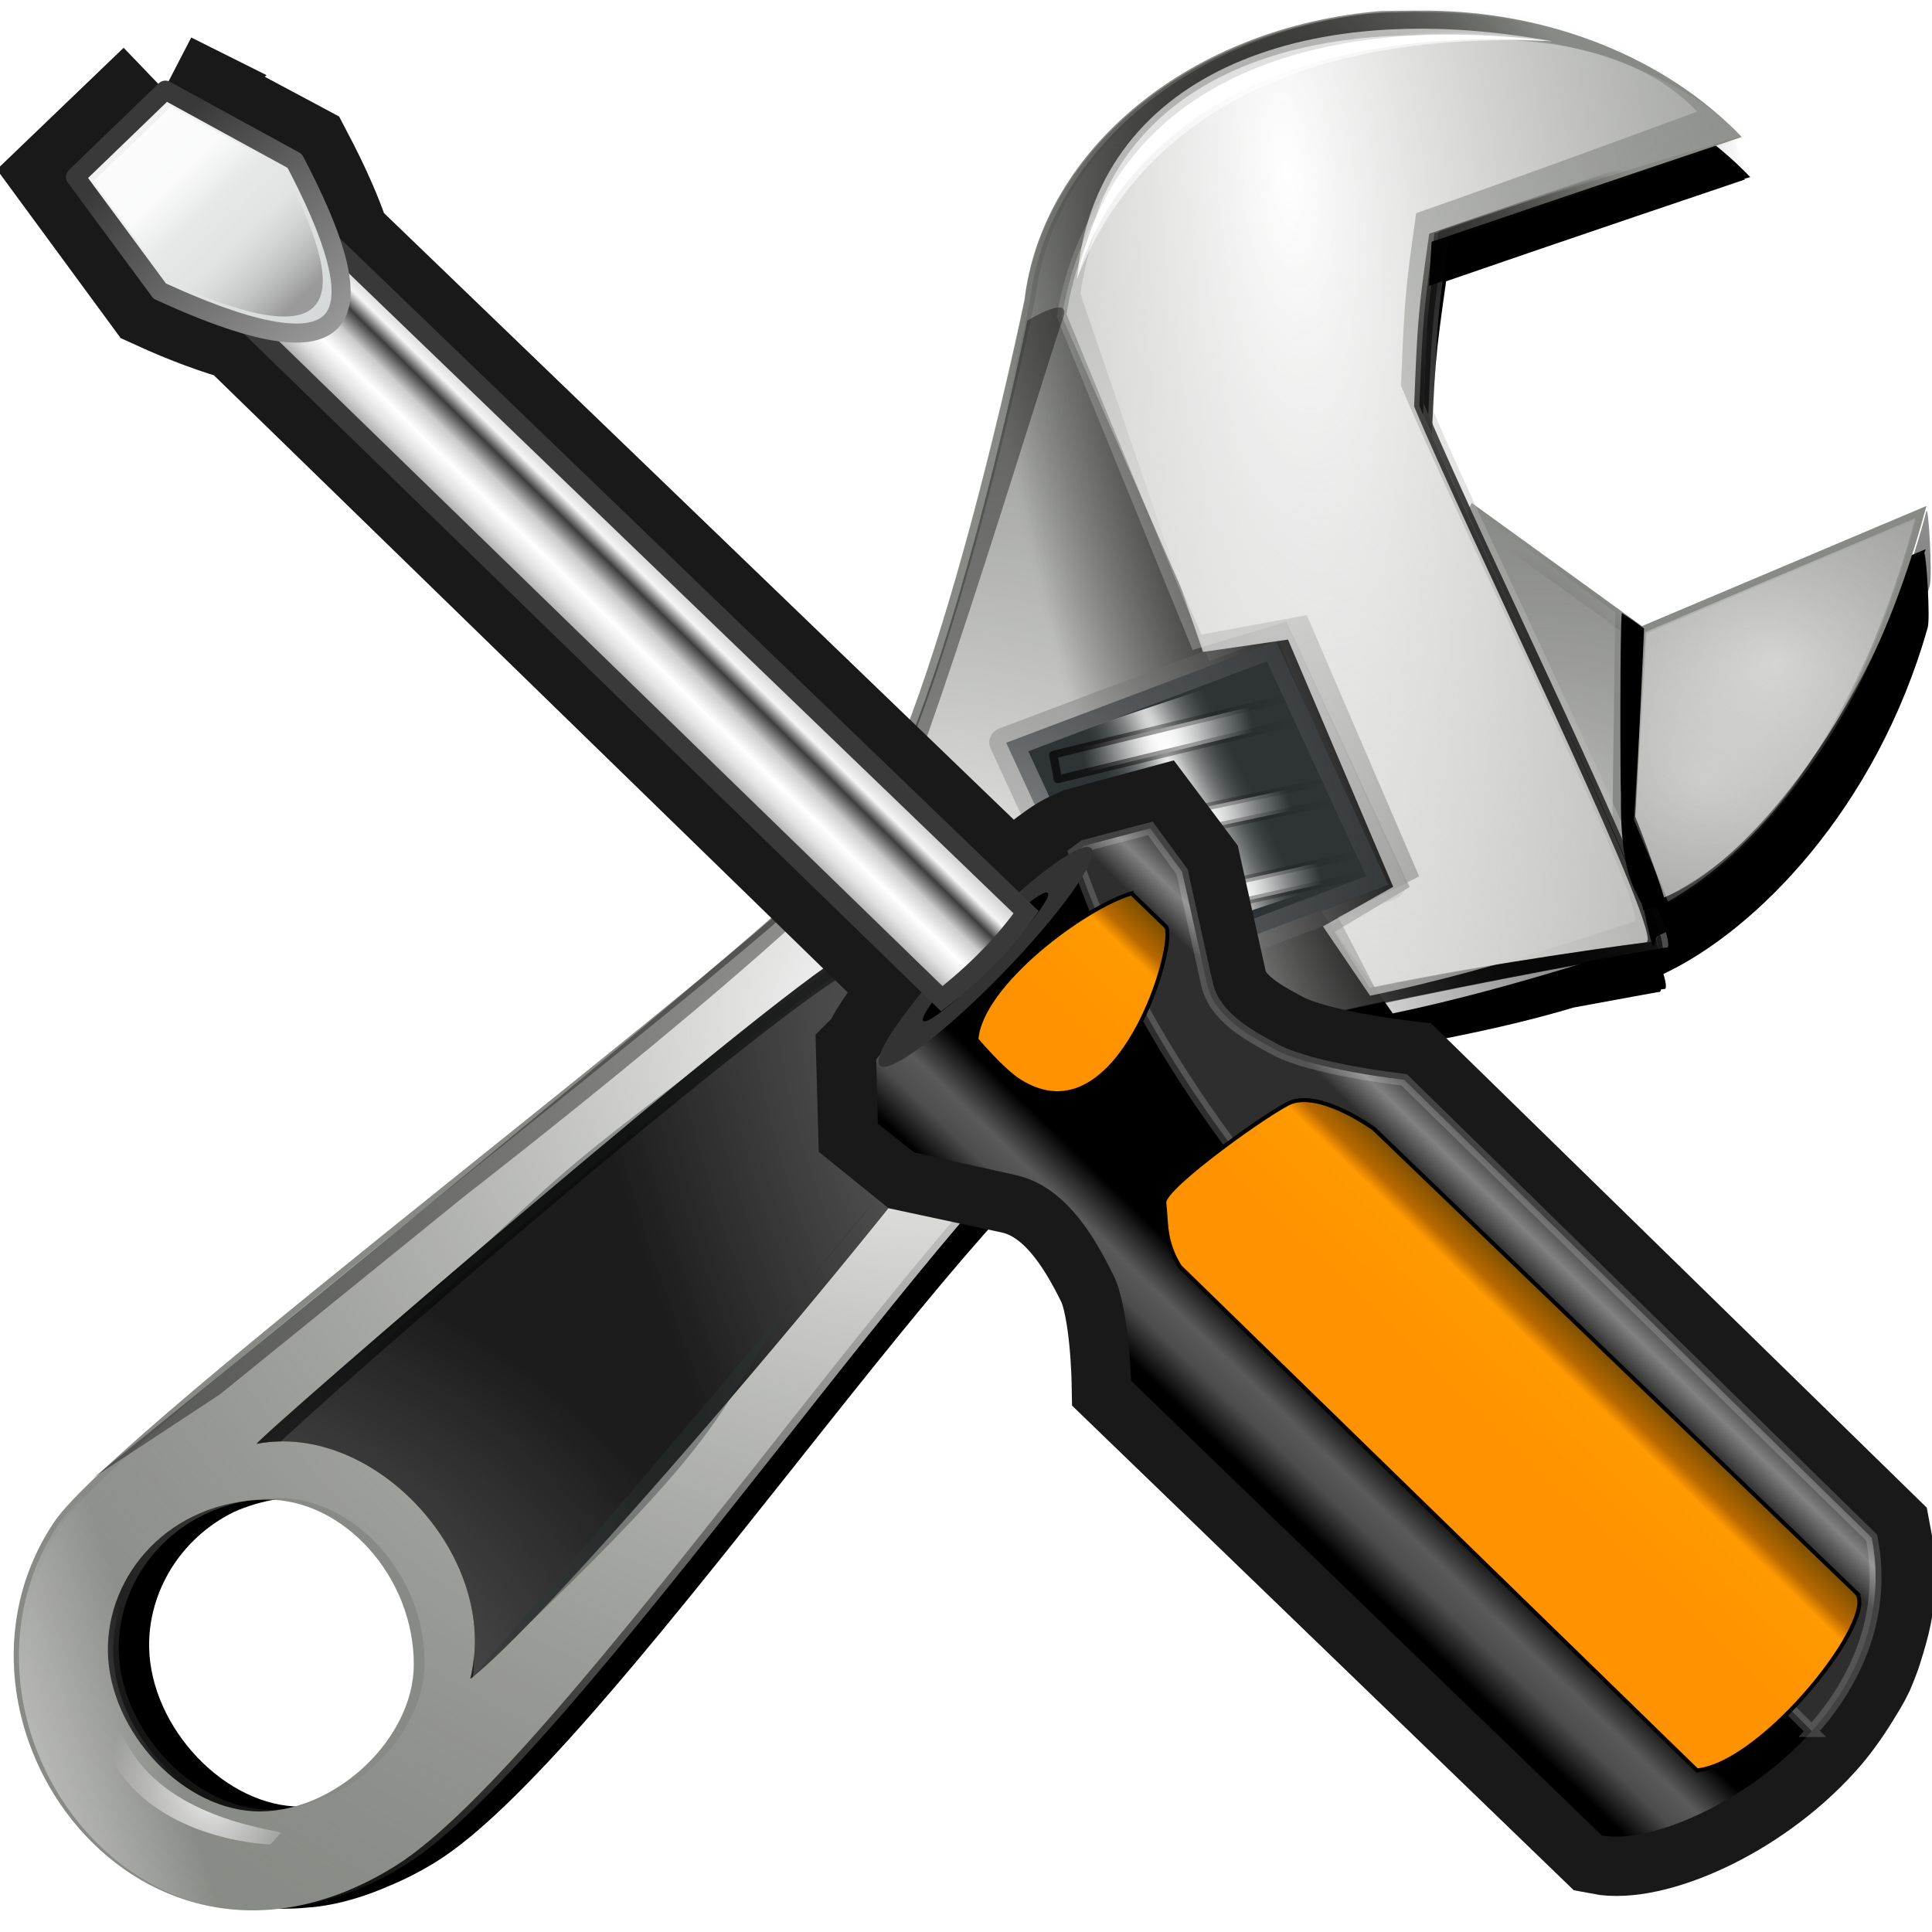 <svg height="16" width="16" xmlns="http://www.w3.org/2000/svg" xmlns:xlink="http://www.w3.org/1999/xlink"><linearGradient id="a"><stop offset="0" stop-color="#fff"/><stop offset="1" stop-color="#fff" stop-opacity="0"/></linearGradient><linearGradient id="b"><stop offset="0"/><stop offset="1" stop-opacity="0"/></linearGradient><linearGradient id="c"><stop offset="0" stop-color="#fff"/><stop offset="1" stop-color="#888a85" stop-opacity="0"/></linearGradient><linearGradient id="d"><stop offset="0" stop-opacity=".667"/><stop offset="1" stop-opacity="0"/></linearGradient><linearGradient id="e"><stop offset="0" stop-color="#fff"/><stop offset="1" stop-color="#3e3e3e" stop-opacity="0"/></linearGradient><filter id="f"><feGaussianBlur stdDeviation=".301"/></filter><filter id="g"><feGaussianBlur stdDeviation="1.482"/></filter><filter id="h"><feGaussianBlur stdDeviation=".187"/></filter><filter id="i"><feGaussianBlur stdDeviation=".086"/></filter><filter id="j"><feGaussianBlur stdDeviation=".174"/></filter><radialGradient id="k" cx="154.178" cy="33.309" gradientTransform="matrix(.97 -.063 .064 .881 -50.714 19.652)" gradientUnits="userSpaceOnUse" r="11.547" xlink:href="#b"/><radialGradient id="l" cx="154.178" cy="33.309" gradientTransform="matrix(1 0 0 .932 3.581 -10.168)" gradientUnits="userSpaceOnUse" r="11.547" xlink:href="#b"/><radialGradient id="m" cx="173.353" cy="29.474" gradientTransform="matrix(5.093 .037 -.033 4.588 -711.648 -118.823)" gradientUnits="userSpaceOnUse" r="7.125" xlink:href="#e"/><radialGradient id="n" cx="150.178" cy="56.317" gradientTransform="matrix(7.9 -.133 .103 6.099 -1031.154 -297.761)" gradientUnits="userSpaceOnUse" r="4.696" xlink:href="#e"/><radialGradient id="o" cx="78.345" cy="47.897" gradientTransform="matrix(1.056 -.13 .134 .96 -12.729 14.977)" gradientUnits="userSpaceOnUse" r="59.07" xlink:href="#c"/><radialGradient id="p" cx="222.099" cy="1.235" gradientTransform="matrix(2.442 -.316 1.068 7.053 -449.745 110.344)" gradientUnits="userSpaceOnUse" r="16.391" xlink:href="#c"/><radialGradient id="q" cx="302.089" cy="-10.284" gradientTransform="matrix(.293 -.1 .35 .897 18.53 76.926)" gradientUnits="userSpaceOnUse" r="59.073" xlink:href="#b"/><radialGradient id="r" cx="302.089" cy="-10.284" gradientTransform="matrix(.293 -.1 .35 .897 18.785 76.894)" gradientUnits="userSpaceOnUse" r="59.073" xlink:href="#b"/><radialGradient id="s" cx="64.035" cy="72.254" gradientTransform="matrix(.354 -4.171 5.033 -1.52 -331.365 448.841)" gradientUnits="userSpaceOnUse" r="8.072"><stop offset="0" stop-color="#fff"/><stop offset="1" stop-opacity="0"/></radialGradient><radialGradient id="t" cx="77.371" cy="64.804" gradientTransform="matrix(.719 .052 .124 10.146 11.772 -600.324)" gradientUnits="userSpaceOnUse" r="4.142"><stop offset="0" stop-color="#fff"/><stop offset="1" stop-color="#555753" stop-opacity="0"/></radialGradient><radialGradient id="u" cx="94.138" cy="38.928" gradientTransform="matrix(.581 .006 -.075 9.383 36.031 -309.666)" gradientUnits="userSpaceOnUse" r="6.873" xlink:href="#a"/><linearGradient id="v" gradientTransform="matrix(.737 -0 0 1.016 23.723 1.032)" gradientUnits="userSpaceOnUse" x1="79.735" x2="95" xlink:href="#d" y1="48.539" y2="48.539"/><radialGradient id="w" cx="94.138" cy="38.928" gradientTransform="matrix(.566 .005 -.073 8.025 38.463 -251.365)" gradientUnits="userSpaceOnUse" r="6.873" xlink:href="#a"/><linearGradient id="x" gradientTransform="matrix(.718 0 -0 .869 26.477 14.374)" gradientUnits="userSpaceOnUse" x1="79.735" x2="95" xlink:href="#d" y1="48.539" y2="48.539"/><radialGradient id="y" cx="94.138" cy="38.928" gradientTransform="matrix(.603 .005 -.077 7.999 33.705 -255.13)" gradientUnits="userSpaceOnUse" r="6.873" xlink:href="#a"/><linearGradient id="z" gradientTransform="matrix(.765 -0 -0 .866 20.941 9.725)" gradientUnits="userSpaceOnUse" x1="79.735" x2="95" xlink:href="#d" y1="48.539" y2="48.539"/><linearGradient id="A" gradientTransform="matrix(1.069 -.132 .134 .956 -15.573 15.396)" gradientUnits="userSpaceOnUse" x1="105.581" x2="120.069" xlink:href="#b" y1="11.271" y2="11.271"/><linearGradient id="B" gradientTransform="matrix(1.056 -.13 .138 .982 -12.878 13.686)" gradientUnits="userSpaceOnUse" x1="114.744" x2="141.673" xlink:href="#b" y1="51.132" y2="13.185"/><radialGradient id="C" cx="224.464" cy="-4.226" gradientTransform="matrix(2.378 -.308 1.04 6.868 -437.145 108.106)" gradientUnits="userSpaceOnUse" r="16.391" xlink:href="#c"/><radialGradient id="D" cx="18.296" cy="96.268" gradientTransform="matrix(-1.061 .081 -.119 -1.394 74.274 222.413)" gradientUnits="userSpaceOnUse" r="4.603" xlink:href="#a"/><radialGradient id="E" cx="174.077" cy="28.16" gradientTransform="matrix(5.078 -.293 .292 4.456 -774.533 -42.753)" gradientUnits="userSpaceOnUse" r="7.125" xlink:href="#e"/><radialGradient id="F" cx="27.961" cy="118.944" gradientTransform="matrix(.224 -.07 .787 2.523 -49.903 -144.003)" gradientUnits="userSpaceOnUse" r="54.614" xlink:href="#a"/><radialGradient id="G" cx="62.262" cy="77.168" fx="56.313" fy="65.785" gradientTransform="matrix(.477 1.031 -.293 .201 69.637 -15.347)" gradientUnits="userSpaceOnUse" r="33.898" xlink:href="#a"/><radialGradient id="H" cx="22.596" cy="66.949" gradientTransform="matrix(1.056 -.13 .124 .886 2.979 36.451)" gradientUnits="userSpaceOnUse" r="33.898" xlink:href="#a"/><radialGradient id="I" cx="18.988" cy="99.099" gradientTransform="matrix(1.056 -.13 .183 1.305 -17.362 -18.33)" gradientUnits="userSpaceOnUse" r="4.909" xlink:href="#a"/><linearGradient id="J" gradientTransform="matrix(-1.202 .035 -.103 1.095 127.69 2.762)" gradientUnits="userSpaceOnUse" x1="8.383" x2="15.022" y1="8.32" y2="14.959"><stop offset="0" stop-color="#fff" stop-opacity=".739"/><stop offset=".25" stop-color="#fff" stop-opacity="0"/><stop offset=".5" stop-color="#ccc" stop-opacity="0"/><stop offset="1" stop-color="#9a9a9a"/></linearGradient><linearGradient id="K" gradientTransform="matrix(-.745 -.719 -.885 .766 136.242 43.883)" gradientUnits="userSpaceOnUse" x1="34.165" x2="34.165" y1="4.863" y2="-14.006"><stop offset="0" stop-color="#d3d6d6"/><stop offset="1" stop-color="#f7f7f7"/></linearGradient><linearGradient id="L" gradientTransform="matrix(-.745 -.719 -.885 .766 136.242 43.883)" gradientUnits="userSpaceOnUse" x1="36.288" x2="38.074" y1="12.542" y2="-10.423"><stop offset="0" stop-color="#cacaca"/><stop offset="1" stop-color="#393939"/></linearGradient><linearGradient id="M" gradientTransform="matrix(.465 1.083 .973 -.072 -426.806 -289.355)" gradientUnits="userSpaceOnUse" x1="330.983" x2="324.952" y1="373.469" y2="370.02"><stop offset="0" stop-color="#979797"/><stop offset=".047" stop-color="#a2a2a2"/><stop offset=".199" stop-color="#e1e1e1"/><stop offset=".326" stop-color="#fff"/><stop offset=".482" stop-color="#cbcbcb"/><stop offset=".629" stop-color="#3d3d3d"/><stop offset=".742" stop-color="#f5f5f5"/><stop offset=".855" stop-color="#d6d6d6"/><stop offset="1" stop-color="#aeaeae"/></linearGradient><linearGradient id="N" gradientTransform="matrix(.206 .212 .167 -.161 -6.672 121.716)" gradientUnits="userSpaceOnUse" x1="-12.376" x2="17.613" xlink:href="#O" y1="359.21" y2="359.21"/><linearGradient id="O"><stop offset="0" stop-color="#764d00"/><stop offset=".236" stop-color="#b96900"/><stop offset=".343" stop-color="#ff9a00"/><stop offset="1" stop-color="#ff9200"/></linearGradient><linearGradient id="P" gradientTransform="matrix(.206 .212 .169 -.163 -7.302 122.324)" gradientUnits="userSpaceOnUse" x1="-12.462" x2="18.119" xlink:href="#O" y1="186.641" y2="186.641"/><linearGradient id="Q" gradientTransform="matrix(.206 .212 .167 -.161 -6.672 121.716)" gradientUnits="userSpaceOnUse" x1="-26.754" x2="63.17" y1="230.574" y2="230.574"><stop offset="0"/><stop offset=".086" stop-color="#666"/><stop offset=".164"/><stop offset=".723"/><stop offset=".833" stop-color="#5a5a5a"/><stop offset=".903" stop-color="#4d4d4d"/><stop offset="1"/></linearGradient><g fill-rule="evenodd" transform="matrix(.169 .007 -.007 .169 -4.958 -.698)"><path d="m99.787 3.875c-.388.001-.764.011-1.156.031-.041.002-.084-.002-.125 0-.229.013-1.084.055-1.156.062-.063.007-.153-.005-.219 0-.071.008-.148.023-.219.031-.641.079-1.289.184-1.906.312-7.767 1.432-13.666 6.637-14.844 12.906-.052.265-.091.543-.125.812-.021.177-.049.353-.062.531-.005.033-.026.092-.031.125 0 0-3.381 20.71-7.375 26.281-.098.137-.232.332-.438.562-1.44 1.508-4.713 4.672-8.781 8.594-15.887 15.088-16.264 12.112-23.987 20.345-.09.085-1.062 1-1.062 1l.406-.281c-.53.587-.929 1.042-1.094 1.312-.745 1.224-1.225 2.509-1.469 3.812-.004.02.004.043 0 .062-.055.305-.095.6-.125.906-.003.03.003.064 0 .094-.028.307-.059.631-.062.938-0.0.01 0.0.021 0 .031-.002.305.01.603.031.906.001.021-.002.042 0 .062.023.303.048.607.094.906.003.02-.003.042 0 .062.047.299.119.581.188.875.051.226.124.433.188.656.027.092.034.19.062.281.007.022.024.04.031.062.017.053.045.103.062.156.174.525.354 1.065.594 1.562.01.02.021.042.031.062 2.013 4.121 6.216 7.114 11.125 6.688.262-.017.546-.056.812-.094.01-.002.021.002.031 0 .072-.01.147-.019.219-.031 1.128-.184 2.292-.58 3.469-1.156.728-.339 1.45-.746 2.188-1.25 7.777-5.322 23.832-32.337 30.175-36.439.136-.088.33-.19.5-.281 7.346-3.211 14.401-3.648 21.781-6.188 2.389-.546 4-.906 4-.906.005.001.026-.001.031 0 .004-0.0.027.001.031 0 .003-.002.028-.029.031-.031.002-.004.03-.027.031-.031.001-.005-.001-.025 0-.031.001-.006.001-.022 0-.031.003-.001.125-.031.125-.031.162.036.139-.207-.031-.719 4.289-2.226 9.821-8.274 11.906-17.031.101-.424-.194-3.349-.312-3.531.015-.064.048-.123.062-.188l-13.312 6.281-8.219-5.469c-.887-1.739-1.712-3.319-2.219-4.406 0-4.128-.003-4.478.375-8.219 5.075-1.998 14.031-5.438 14.031-5.438-.011-.01-.021-.021-.031-.031.013-.005.281-.094.281-.094-3.467-3.34-8.717-5.428-14.531-5.406zm-51.925 71.189c2.457-.058 4.838 1.56 6.156 3.906.109.199.219.385.312.594.01.022.022.041.031.062.092.21.175.437.25.656.008.022.024.041.031.062.121.364.212.742.281 1.125.032.167.041.33.062.5.023.197.054.394.062.594.127 3.16-2.739 6.436-6 7.156-.165.022-.334.023-.5.031-3.652.191-7.365-3.465-7.594-7.281-.157-2.629 1.265-5.261 3.781-6.625.611-.3 1.306-.549 2.031-.688.061-.009.126.007.188 0 .295-.045.595-.077.906-.094z" filter="url(#g)" stroke="url(#k)" stroke-linecap="round" stroke-linejoin="round" stroke-width="1.578" transform="matrix(1.027 0 0 1.027 -1.967 -1.497)"/><g transform="matrix(.996 -.065 .071 .971 -56.872 26.732)"><path d="m181.676 9.099-14.132 5.699-8.155-6.393c-1.071 1.417-1.886 21.693 3.102 21.521 9.132-.316 15.806-9.326 19.185-20.827z" fill="#888a85" stroke="url(#l)" stroke-linecap="round" stroke-linejoin="round" stroke-width="1.644"/><path d="m181.161 9.76-13.406 5.406-.844 9.438 1.531 4.156c5.846-3.223 10.196-10.413 12.719-19z" fill="url(#m)" opacity=".514"/><path d="m159.316 8.597c-.004.006-.027.025-.031.031-.008.013-.023.047-.031.062-1.039 2.097-1.735 21.607 3.156 21.437 1.081-.037 2.146-.198 3.156-.469l.688-15.594z" fill="url(#n)" opacity=".514"/></g><path d="m97.04.652c-9.249 1.137-16.281 7.423-16.857 14.852-.005.033-.021.105-.026.138 0 0-3.464 21.278-7.565 27-3.219 4.491-34.516 29.875-37.415 34.636-6.123 10.055 5.296 24.394 17.411 16.105 7.987-5.465 25.97-35.46 32.483-39.672 4.402-2.847 27.271-7.722 27.271-7.722 1.334.3-9.529-19.503-12.452-25.765 0-4.254-.009-4.599.383-8.477 5.163-2.035 14.666-5.664 14.666-5.664-3.798-3.659-9.678-5.862-16.123-5.524-.042.002-.094.005-.137.007-.235.013-1.087.053-1.161.061-.065.007-.171.007-.239.013-.073.008-.166.004-.239.013zm-51.52 75.079c3.751-.196 7.38 3.446 7.553 7.767.144 3.575-3.431 7.301-7.182 7.498-3.751.196-7.573-3.574-7.808-7.493-.225-3.766 2.696-7.523 7.437-7.771z" fill="#888a85"/><path d="m97.566.549c-9.249 1.137-16.281 7.423-16.857 14.852-.005.033-.021.105-.026.138 0 0-3.464 21.278-7.565 27-3.219 4.491-34.516 29.875-37.415 34.636-6.123 10.055 5.296 24.394 17.411 16.105 7.987-5.465 25.97-35.46 32.483-39.672 4.402-2.847 27.271-7.722 27.271-7.722 1.334.3-9.529-19.503-12.452-25.765 0-4.254-.009-4.599.383-8.477 5.163-2.035 14.666-5.664 14.666-5.664-3.798-3.659-9.678-5.862-16.123-5.524-.042.002-.094.005-.137.007-.235.013-1.087.053-1.161.061-.065.007-.171.007-.239.013-.073.008-.166.004-.239.013zm-51.52 75.079c3.751-.196 7.38 3.446 7.553 7.767.144 3.574-3.431 7.301-7.182 7.498-3.751.196-7.573-3.574-7.808-7.493-.225-3.766 2.696-7.523 7.437-7.771z" fill="url(#o)"/><path d="m82.267 16.123 7.678 16.682 3.27-1.394 5.425 12.148-2.689 1.276 3.695 4.828c6.104-1.53 12.688-4.144 12.688-4.144.005.001.029-.002.033-.002.004-.001.03-0.0.033-.002.003-.003.029-.03.031-.033.002-.005-.003-.026-.002-.032.002-.012.029-.051.029-.065-.026-1.827-9.794-19.727-12.536-25.624-.003-4.253.004-4.595.391-8.473 5.134-2.032 14.613-5.246 14.613-5.246-3.781-3.661-11.544-5.258-17.332-4.183-9.092 1.687-14.49 7.12-15.329 14.262z" fill="url(#p)"/><path d="m95.984.873c-8.715 1.473-15.241 7.581-15.794 14.72-.005.033-.011.093-.016.127-0.0 0-3.462 21.28-7.563 27.002-3.219 4.491-34.535 29.868-37.434 34.628-6.123 10.055 5.311 24.398 17.426 16.108 7.987-5.465 25.986-35.457 32.499-39.669 4.402-2.847 27.244-7.738 27.244-7.738.005.001.032.026.037.027.004-0.0.029-.003.033-.004.003-.002.026-.032.029-.035.002-.004.027-.03.029-.035.001-.005-.005-.025-.004-.031.002-.019-.012-.068-.013-.092-.184-2.074-9.814-19.731-12.543-25.578 0-4.254-.002-4.598.39-8.477 5.163-2.035 14.643-5.681 14.643-5.681-3.798-3.659-9.663-5.839-16.109-5.501-.042.002-.094-.017-.136-.014-.235.013-1.089.074-1.163.081-.065.007-.168-.007-.235-.002-.064.007-.163.023-.231.029-.361.044-.734.075-1.089.135zm1.393 1.077c5.756-.988 13.294.224 17.015 3.828 0 0-9.41 3.637-14.544 5.669-.388 3.878-.394 4.224-.39 8.477 2.72 5.851 12.334 23.522 12.51 25.582 0.0.008.004.024.004.031-.005.012-.019.054-.024.065 0.0.003.004.027.004.031-.007.007-.027.033-.029.035-.007 0-.031.004-.033.004-.004 0-.03.004-.033.004 0 0-7.301 1.25-13.405 2.781l-1.829-2.655 3.592-2.357-6.567-12.727-4.531 1.573-7.321-16.02c.839-7.142 6.23-12.569 15.322-14.256.09-.017.168-.048.26-.063zm-53.034 73.986c.38-.071.785-.095 1.192-.116 3.751-.196 7.388 3.423 7.562 7.744.144 3.575-3.454 7.312-7.205 7.509-3.751.196-7.561-3.577-7.796-7.496-.206-3.442 2.208-6.886 6.247-7.64z" fill="url(#q)"/><path d="m96.239.841c-8.715 1.473-15.241 7.581-15.794 14.72-.005.033-.011.093-.016.127-0.0 0-3.462 21.28-7.563 27.002-3.219 4.491-34.535 29.868-37.434 34.628-6.123 10.055 5.311 24.398 17.426 16.108 7.987-5.465 25.986-35.457 32.499-39.669 4.402-2.847 27.244-7.738 27.244-7.738.005.001.033.026.037.027.004-0.0.029-.003.033-.004.003-.002.026-.032.029-.035.002-.004.027-.03.029-.035.001-.005-.005-.025-.004-.031.002-.019-.012-.068-.013-.092-.184-2.074-9.814-19.731-12.543-25.578 0-4.254-.002-4.598.39-8.477 5.163-2.035 14.643-5.681 14.643-5.681-3.798-3.659-9.663-5.839-16.109-5.501-.042.002-.094-.017-.136-.014-.235.013-1.089.074-1.163.081-.065.007-.168-.007-.235-.002-.064.007-.163.023-.231.029-.361.044-.734.075-1.089.135zm1.393 1.077c5.756-.988 13.294.224 17.015 3.828 0 0-9.41 3.637-14.544 5.669-.388 3.878-.393 4.224-.39 8.477 2.72 5.851 12.334 23.522 12.51 25.582 0.0.008.004.024.004.031-.005.012-.019.054-.024.065 0.0.003.004.027.004.031-.007.007-.027.033-.029.035-.007 0-.031.004-.033.004-.004 0-.03.004-.033.004 0 0-7.301 1.25-13.405 2.781l-1.929-3.366 3.879-2.152-6.025-12.553-5.107 1.162-7.476-15.278c.839-7.142 6.23-12.569 15.322-14.256.09-.017.168-.048.26-.063zm-53.034 73.986c.38-.071.785-.095 1.192-.116 3.751-.196 7.388 3.423 7.562 7.744.144 3.574-3.454 7.312-7.205 7.509-3.751.196-7.561-3.577-7.796-7.496-.206-3.442 2.208-6.886 6.247-7.64z" fill="url(#r)"/><path d="m68.625 58h13.4v13.095h-13.4z" fill="#2e3436" stroke="url(#s)" stroke-linecap="round" stroke-linejoin="round" stroke-width="1.544" transform="matrix(.969 -.412 .458 .893 -12.878 13.686)"/><path d="m71.563 55.691h7.725v11.043h-7.725z" fill="url(#t)" transform="matrix(.987 -.374 .455 .894 -12.878 13.686)"/><g stroke-linecap="round" stroke-linejoin="round"><path d="m82.512 49.743h11.255v1.233h-11.255z" fill="url(#u)" stroke="url(#v)" stroke-width=".384" transform="matrix(1.018 -.292 .229 .967 -12.878 13.686)"/><path d="m83.728 56.036h10.96v1.054h-10.96z" fill="url(#w)" stroke="url(#x)" stroke-width=".351" transform="matrix(1.024 -.272 .241 .964 -12.878 13.686)"/><path d="m81.908 51.249h11.672v1.051h-11.672z" fill="url(#y)" stroke="url(#z)" stroke-width=".361" transform="matrix(1.027 -.263 .249 .963 -12.878 13.686)"/></g><path d="m99.268 12.983 14.248-5.5.644 1.69-14.931 5.916z" fill="url(#A)" filter="url(#f)" transform="matrix(1.027 0 0 1.027 -1.967 -1.497)"/><path d="m111.641 43.774c4.272-.81 10.947-9.728 13.083-19.742.095-.445.437 3.14.323 3.618-2.203 9.249-8.143 15.561-12.594 17.681-.263.125.031 1.773-.812-1.557z" fill="url(#B)"/><path d="m82.637 16.144 6.55 16.828 4.025-.757 5.498 11.568-3.265 2.027 2.381 3.209c5.944-1.49 12.355-4.035 12.355-4.035.005.001.028-.002.032-.002.004-.001.029-0.0.032-.002.003-.003.028-.029.031-.032.002-.005-.003-.026-.002-.031.002-.011.028-.049.029-.063-.025-1.779-9.537-19.21-12.207-24.952-.003-4.142.004-4.474.381-8.25 4.999-1.978 13.185-5.392 13.185-5.392-3.681-3.565-10.002-3.451-15.639-2.406-8.854 1.643-12.568 5.335-13.385 12.289z" fill="url(#C)" filter="url(#h)" transform="matrix(1.027 0 0 1.027 -1.967 -1.497)"/><path d="m37.001 75.021s31.892-27.907 35.989-32.745c3.934-4.646 7.373-25.76 7.373-25.76s2.156-1.461 1.744-.194c-.564 1.735-6.052 23.042-7.399 25.111-3.068 4.713-20.106 19.054-20.106 19.054l-11.555 10.185z" opacity=".385"/><path d="m46.421 92.594s-4.887.077-7.461-3.158c-2.574-3.235-2.79-8.175-2.79-8.175l.565-.847s.509 4.956 2.828 8.088c2.364 3.191 7.433 3.373 7.354 3.505z" fill="url(#D)" opacity=".894"/><path d="m110.043 29.615c-.086.277.269 8.561.321 8.854.123 4.549 1.202 4.824 1.321 5.64.879-.335.283.083 1.074-.407-.076-.398-1.195-3.171-1.657-4.166.04-2.263.047-8.609.056-9.211-.427-.286-.591-.4-1.115-.711z"/><path d="m124.202 24.377-12.975 6.114-.172 9.215 1.82 3.935c5.597-3.507 9.421-10.767 11.327-19.265z" fill="url(#E)" opacity=".514"/><path d="m96.239.841c-8.715 1.473-15.241 7.581-15.794 14.72-.005.033-.011.093-.016.127-0.0 0-3.462 21.28-7.563 27.002-3.219 4.491-34.535 29.868-37.434 34.628-6.123 10.055 5.311 24.398 17.426 16.108 7.987-5.465 25.986-35.457 32.499-39.669 4.402-2.847 27.244-7.738 27.244-7.738.005.001.033.026.037.027.004-0.0.029-.003.033-.004.003-.002.026-.032.029-.035.002-.004.027-.03.029-.035.001-.005-.005-.025-.004-.031.002-.019-.012-.068-.013-.092-.184-2.074-9.814-19.731-12.543-25.578 0-4.254-.002-4.598.39-8.477 5.163-2.035 14.643-5.681 14.643-5.681-3.798-3.659-9.663-5.839-16.109-5.501-.042.002-.094-.017-.136-.014-.235.013-1.089.074-1.163.081-.065.007-.168-.007-.235-.002-.064.007-.163.023-.231.029-.361.044-.734.075-1.089.135zm1.393 1.077c5.756-.988 13.294.224 17.015 3.828 0 0-9.41 3.637-14.544 5.669-.388 3.878-.393 4.224-.39 8.477 2.72 5.851 12.334 23.522 12.51 25.582 0.0.008.004.024.004.031-.005.012-.019.054-.024.065 0.0.003.004.027.004.031-.007.007-.027.033-.029.035-.007 0-.031.004-.033.004-.004 0-.03.004-.033.004 0 0-7.301 1.25-13.405 2.781l-1.929-3.366 3.879-2.152-6.025-12.553-5.107 1.162-7.476-15.278c.839-7.142 6.23-12.569 15.322-14.256.09-.017.168-.048.26-.063zm-53.034 73.986c.38-.071.785-.095 1.192-.116 3.751-.196 7.388 3.423 7.562 7.744.144 3.574-3.454 7.312-7.205 7.509-3.751.196-7.561-3.577-7.796-7.496-.206-3.442 2.208-6.886 6.247-7.64z" fill="url(#F)"/><path d="m44.944 73.023c5.692-1.34 12.17 5.043 10.921 11.061 4.26-3.528 23.047-27.966 24.064-30.597 1.557-4.029-2.648-7.67-6.647-5.954-2.789 1.197-28.709 25.577-28.339 25.489z" fill="#888a85"/><path d="m44.944 73.023c5.692-1.34 12.17 5.043 10.921 11.061 4.26-3.528 23.047-27.966 24.064-30.597 1.557-4.029-2.648-7.67-6.647-5.954-2.789 1.197-28.709 25.577-28.339 25.489z" opacity=".8"/><path d="m44.944 73.023c5.692-1.34 12.17 5.043 10.921 11.061 4.26-3.528 23.047-27.966 24.064-30.597 1.557-4.029-2.648-7.67-6.647-5.954-2.789 1.197-28.709 25.577-28.339 25.489z" fill="url(#G)" opacity=".277"/><path d="m44.944 73.023c5.692-1.34 12.17 5.043 10.921 11.061 4.26-3.528 23.047-27.966 24.064-30.597 1.557-4.029-2.648-7.67-6.647-5.954-2.789 1.197-28.709 25.577-28.339 25.489z" fill="url(#H)" opacity=".5"/><path d="m73.194 47.655c.312-.192 2.953-1.51 5.392.636 2.081 1.832 1.801 3.728 1.221 5.434-16.962 19.663-5.651 11.683-23.817 30.263 0 0 23.089-29.208 23.411-30.83.472-2.378-.502-3.134-1.304-3.894-.818-.774-2.257-1.639-4.216-1.241-2.701.548-27.784 24.529-28.831 24.927 18.879-17.498 8.121-9.059 28.145-25.295z" fill="#2e3436" opacity=".404"/><path d="m44.718 73.227s4.412-1.059 8.181 2.474c4.123 3.863 2.869 8.464 2.869 8.464l-.663.792s.363-1.761-.066-3.488c-.429-1.727-1.339-3.502-2.891-4.93-1.529-1.408-2.979-2.314-4.554-2.651-1.575-.337-3.365-.094-3.329-.162z" fill="url(#I)"/><path d="m44.718 73.227s4.412-1.059 8.181 2.474c4.123 3.863 2.869 8.464 2.869 8.464l-.663.792s.363-1.761-.066-3.488c-.429-1.727-1.339-3.502-2.891-4.93-1.529-1.408-2.979-2.314-4.554-2.651-1.575-.337-3.365-.094-3.329-.162z" fill="url(#I)"/><g fill="#fff"><path d="m104.608 3.194c-11.992-.989-20.742 3.166-22.158 12.27 1.646-6.957 8.949-12.606 22.158-12.27z" filter="url(#i)" transform="matrix(1.027 0 0 1.027 -1.967 -1.497)"/><path d="m104.608 3.194c-12.143-1.713-21.736 2.654-22.158 12.27 2.309-6.837 8.949-12.335 22.158-12.27z" filter="url(#j)" opacity=".777" transform="matrix(1.027 0 0 1.027 -1.967 -1.497)"/><path d="m99.846 3.145c-4.798-.035-8.968.993-11.975 3.027-2.561 1.733-4.281 4.181-4.896 7.326 2.488-5.199 7.763-9.337 16.871-10.354z" filter="url(#j)" opacity=".777" transform="matrix(1.027 0 0 1.027 -1.967 -1.497)"/></g><path d="m75.502 47.091c-.725-.022-1.465.128-2.214.449-2.789 1.197-28.699 25.559-28.328 25.472.387-.091.764-.138 1.155-.16 5.989-6.043 24.562-23.164 27.173-24.285 3.201-1.374 6.528.684 6.932 3.626.264-2.735-1.996-5.02-4.718-5.103zm-19.503 35.87c-.02.377-.05.747-.128 1.123.024-.02.102-.073.128-.096.001-.011-.001-.021 0-.032.016-.334.026-.663 0-.995z" opacity=".5"/></g><g transform="matrix(-.125 0 0 .125 16.002 .004)"><path d="m117.104 5.968-8.637 4.614c-1.123 2.139-1.962 4.047-2.485 5.679l-44.962 43.305c-2.065-1.86-3.699-3.149-4.614-3.431l-.237-.118-4.378-1.183-2.13 2.84-1.657 7.454c-.483 2.189-2.607 3.367-4.496 4.378-2.473 1.323-8.519 2.011-8.519 2.011l-31 30.29c-.122.634-.202 1.282-.237 1.893-.01.148 0 .326 0 .474-.016.727.024 1.437.118 2.13.095.683.281 1.364.474 2.011.143.482.282.959.473 1.42.08.191.15.405.237.592.26.56.625 1.131.947 1.656.594.96 1.257 1.886 2.011 2.721 4.333 4.802 10.802 7.458 13.843 6.863l31.236-30.172s.09-4.87 1.065-6.862c1.404-2.87 3.396-6.024 6.626-6.744l6.626-1.42 2.485-2.011.118-4.26-.355-.355c-.338-.927-1.489-2.491-3.076-4.378l44.843-43.66.355-.355c1.573-.45 3.408-1.088 5.679-2.13l5.561-7.572-5.916-5.679z" fill="none" stroke="#191919" stroke-width="7.861"/><path d="m51.808 54.85-2.112 2.871-1.633 7.397c-.483 2.189-2.663 3.385-4.552 4.396-2.473 1.323-8.522 1.995-8.522 1.995l-30.981 30.334c-2.401 12.386 12.712 20.739 17.881 19.728l31.19-30.12s.153-4.916 1.127-6.908c1.404-2.869 3.305-6.006 6.535-6.727l6.717-1.498 2.4-1.902.107-4.26-4.29-5.418-5.838-6.002-3.633-2.727-4.396-1.158z" fill="url(#Q)"/><path d="m7.976 114.656c-3-3.352-4.947-7.744-3.965-12.811l30.976-30.338s6.048-.669 8.521-1.992c1.889-1.011 4.07-2.208 4.553-4.397l1.638-7.394 2.11-2.874 4.394 1.158.637.478c-8.184 24.333-30.853 40.01-48.865 58.17z" fill="#fff" opacity=".18" stroke="#fff" stroke-width=".786"/><path d="m5.04 105.484 31.941-30.723s3.372-2.475 5.45-1.787c1.085.359 8.568 5.652 8.446 6.684-.159 1.338.016 2.545-1.034 4.231l-34.255 33.374c-4.483-.452-12.145-10.242-10.547-11.779z" fill="url(#P)" stroke="#000" stroke-width=".264"/><path d="m53.047 59.159-2.265 2.187c-.846.814 2.998 14.434 9.682 10.253 1.134-.71 2.861-2.763 2.861-2.763-.273-3.656-7.16-8.77-10.278-9.678z" fill="url(#N)" stroke="#000" stroke-width=".262"/><ellipse cx="89.158" cy=".805" fill="#333" rx="10.043" ry="1.574" transform="matrix(.697 .717 .719 -.695 0 0)"/><ellipse cx="89.158" cy=".805" rx="5.92" ry=".696" transform="matrix(.697 .717 .719 -.695 0 0)"/><path d="m62.517 63.374c-.931-.955-1.76-1.946-2.486-2.967l46.023-44.313.225-.319 5.487 5.632-.398.267-45.752 44.465c-1.135-.89-2.167-1.81-3.098-2.765z" fill="url(#M)" stroke="#393939" stroke-width="1.262"/><path d="m123.017 11.69-5.587 7.566c-13.88 6.367-14.038 1.086-8.94-8.626l8.567-4.69z" style="stroke-width:1.262;stroke-linecap:round;stroke-linejoin:round;stroke-dashoffset:1.088;fill:url(#K);stroke:url(#L)"/><path d="m121.842 11.995-4.829 6.54c-11.998 5.504-12.134.939-7.728-7.456l7.405-4.054z" fill="url(#J)"/></g></svg>